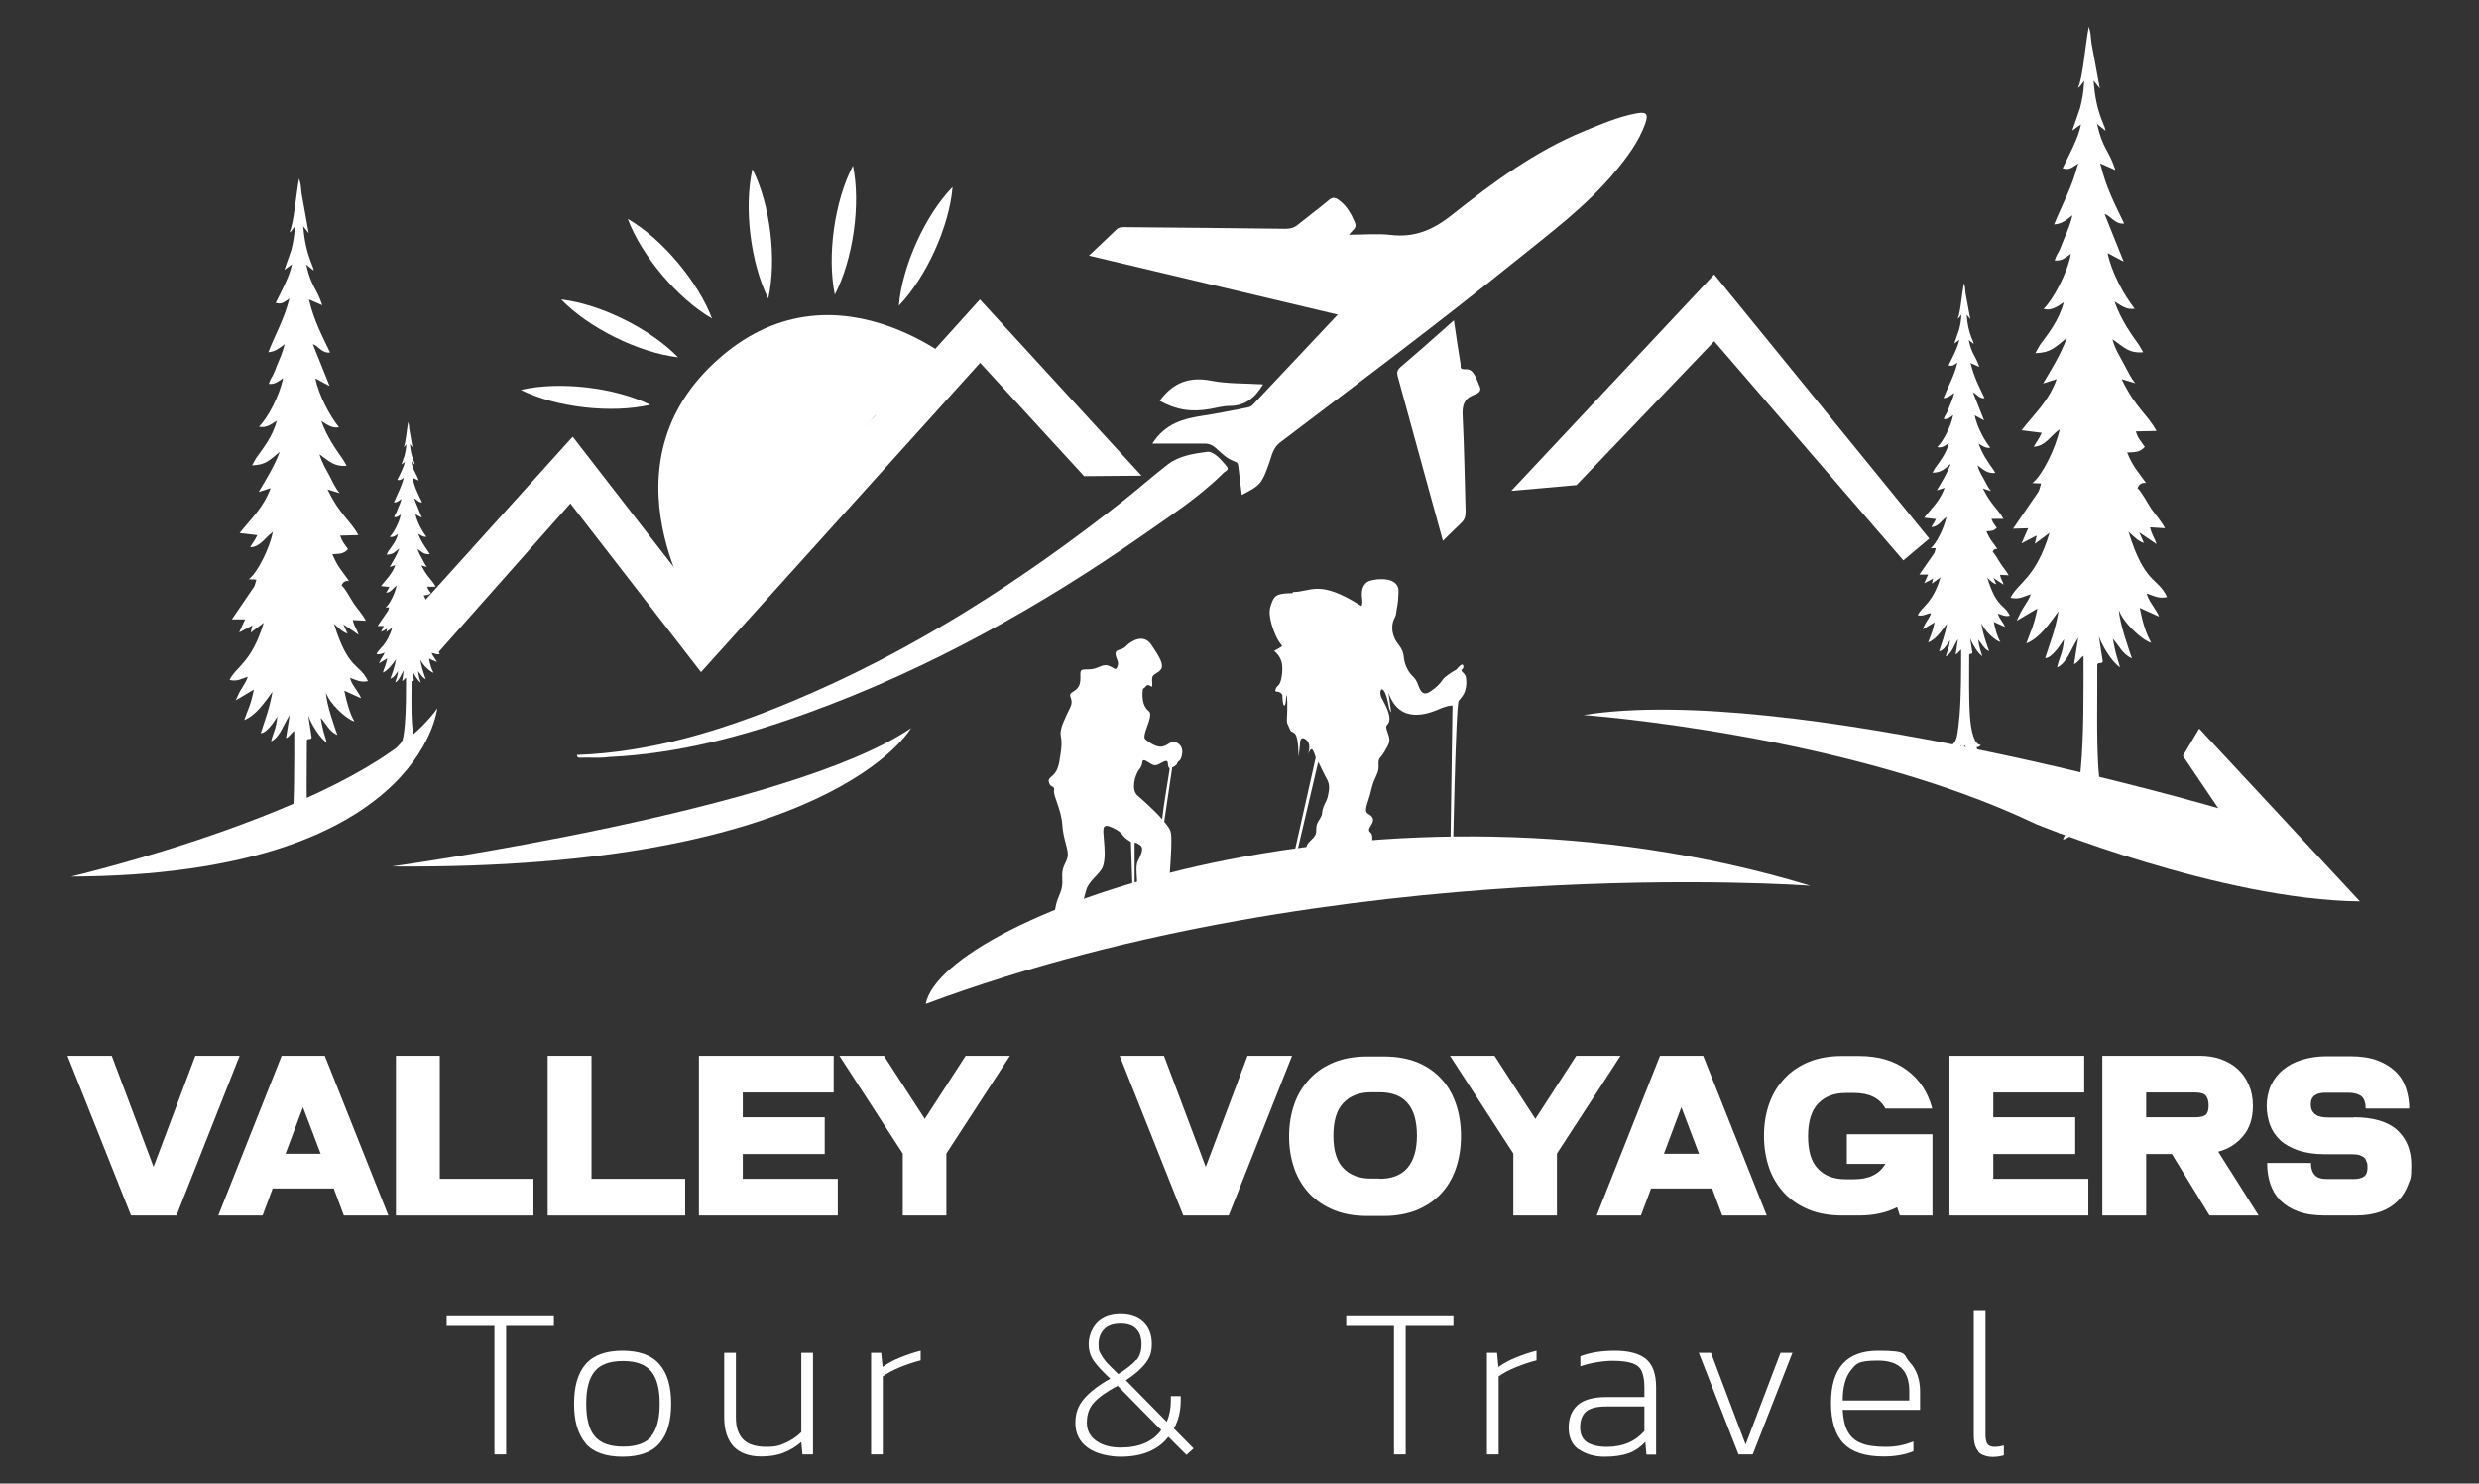 <svg xmlns="http://www.w3.org/2000/svg" viewBox="0 0 1080 646.5"><rect x="0" y="0" width="1080" height="646.5" fill="#333333" stroke="none"/><defs><style>      .cls-1, .cls-2 {        fill: #fff;      }      .cls-2 {        fill-rule: evenodd;      }    </style></defs><g><g id="Layer_1"><g><path class="cls-2" d="M305.9,271.9l75.5-91,13.2,9.4,24.5-29.9s-58.1-51.8-110.1-.2c-48,47.7-3.1,111.7-3.1,111.7Z"></path><polygon class="cls-1" points="305.4 292.9 248.5 219.4 190.7 284.6 165.2 283.8 249.5 190.3 306.5 263.9 426.9 130.5 497.3 207.3 472.3 207.5 427 158.1 305.4 292.9"></polygon><polygon class="cls-1" points="658.4 213.9 686.8 211.4 746.8 148.7 829.2 244.2 840.5 234.7 746.8 119.6 658.4 213.9"></polygon><path class="cls-2" d="M884.8,258.8c-.9,2.5-1.7,3.5-2.9,5.4-.5.8-1.2,2-1.5,2.5l-1.8,3.8,9-5.3c-1.7,8.4-2.9,9.6-4.8,15.2,5.8-2.4,9.7-8.2,14-14-1.5,8.8-3.6,13.3-5.8,20.4,2.8,0,6.3-5.2,8.2-8.2-.5,6.4-2.1,7.8-3,12.3,4.5-2.3,5.7-7.5,9.2-13l-1.8,11.5c1.7-.6,2.4-2.4,4.1-3.6,0,15.8.2,34.6-1.2,49.3-2.3,25.6-3.6,17-9.7,27.9l3.2.3c-.1.2-.2.4-.3.6-1,1.7-.4.7-1,2,4.4-1.2,6-4.5,9.2-8.5-.4,2.4-.3,1.7-.8,3.7l-1,3.4c1.7-1.3,2.6-3.6,4-6.4,0-.1.2-.4.3-.6,2.5,4.3,4,7.1,7.9,8.4l-2.6-5.8,5.4,2.6c-1.1-.8-1.1-1.5-1.8-3.9,1.4-.1,2.4-.5,3.2-1.7-4.8.4-7.5-10.4-8.3-22.1-.9-13.2-.4-31.3-.5-45.4.7-1.3,1.7,0,2.4-1.3l-1.7-11c1.5,4.4,5.8,11.3,9.2,13.5-1.7-5.9-1.8-5.4-3.1-12.4,2.8,3,4.1,6.7,8.3,8.5-1.1-3.2-5.4-15.1-5.7-21.1,1.7,5.4,10.2,13.3,14.1,14.3-2.2-3.8-3.7-8.6-5-15.2l8.4,3.8c-.3-.8-.3-.9-.9-1.9l-3.1-4.9c-1.1-2.1-.7-1.2-1.4-3.3,3.2,1.1,5.3,2.4,8.9,1.6-4.1-8.9-9.6-5.1-16.8-28.5,2,1.8,4.2,4.2,6.7,4.9l-2-4.6,7.5,5.1c-.8-2.7-2.1-4.1-2.8-7.3l6.5.4c-1.5-3-4.2-5.9-5.9-8.4-2.1-3.1-4.3-7.6-6.1-9.1,1-2.2,2.1-2.2,3.7-2.3-3.3-4.7-5.6-6.8-8.2-13.2,2.7-.2,5.5.2,7.7-2.5-1.9-2.8-2.8-3.3-3.9-6.7l9-.2c-3.8-7.1-9.1-9.9-15.2-22.6l6,1.8c-1.8-1.9-3.5-5.6-4.9-8.2-1.7-3.2-3.9-6.5-5.1-11,5.2,3.7,7.2,6.2,13.4,5.7l-1.6-2.8c-3.9-5.5-8-11.2-10.9-19.3,3.1,1.8,5.1,3.7,8.8,3.1-4.4-5.4-10.1-15.7-11.8-24.2l7,3.7-8.3-20.7c2.5.5,4.5,4.6,8.5,4.1-4.1-8.7-7.8-15.3-10.4-26.2l6.6,2.9c-2.9-9-5.5-9-8-20.1l3.7,3c-.5-2.1-.2-1.1-.8-2.6-.1-.4-.6-1.5-.8-2-1.9-4.9-3.1-10.1-3.6-17.3l2.7,3.4-3.6-19.6c-.6-4.8-.1-3.5-1.2-7.3-1.6,8.3-2.5,22.1-4.7,26.7,1.2-.7,1.6-1.8,2.7-3.1-.2,4.8-.9,8.2-1.8,11.9l-3.4,9.8,3.8-2.7c-1.1,6-5.6,14.2-8,19.1,3,1,4.2-.4,6.8-2.1-2.8,10.8-6.9,17.6-10.5,26.6,3.5-.3,5-1.7,8-4-1.1,4.4-2.1,6.5-3.6,10.1-.7,1.7-1.3,3.4-2,5-1,2.1-1.1,1.6-2.2,4.6,3,.3,4.5-1,7.1-2.9-1.4,8.3-8,20.4-11.9,24,3.2,1,6.1-1,8.8-2.9-2,7.8-7,14.1-10.3,18.5l-2.1,3.7c6.8-.2,8.4-2.4,13.8-6.7-3.2,8.1-6.3,12.9-10.4,19.9l5.9-1.9c-3.5,9.8-10,15.4-15.3,22.3l8.8,1.1c-1.3,2.9-2.2,3.7-3.5,6.1,5.3-.3,7.3-4.9,11.3-7.6-1.7,8.3-7.7,20.3-11.9,23.4l3.8.2c-1.1,4.2-.9,3.1-2.6,5.7l-9.6,14,6.6-.2-2.9,6.6,6.5-3.4c0,.2,0,.3,0,.4.2-.2.2.9,0,0,0,0-.2.4-.3,1.4-.2,1.3-.3,1.3-.4,1.1,0,0,0,.2.1.6l6.3-4.7c-6,19.9-13.7,21.6-17,28.3,3.9.9,5.6-.6,9.1-1.6Z"></path><path class="cls-2" d="M134.1,362.5c-.8-11.6-.4-27.5-.4-39.9.6-1.1,1.5,0,2.1-1.1l-1.5-9.7c1.3,3.8,5.1,9.9,8.1,11.9-1.5-5.2-1.6-4.7-2.7-10.9,2.5,2.6,3.6,5.9,7.3,7.5-1-2.8-4.8-13.3-5-18.5,1.5,4.8,9,11.7,12.4,12.6-1.9-3.3-3.2-7.6-4.4-13.4l7.3,3.3c-.3-.7-.3-.8-.8-1.7l-2.8-4.3c-1-1.8-.6-1.1-1.2-2.9,2.8,1,4.7,2.1,7.8,1.4-3.6-7.8-8.5-4.4-14.8-25,1.8,1.6,3.7,3.7,5.9,4.3l-1.8-4,6.6,4.5c-.7-2.4-1.9-3.6-2.5-6.4l5.7.3c-1.3-2.6-3.7-5.2-5.2-7.4-1.8-2.7-3.8-6.7-5.4-8,.9-1.9,1.8-1.9,3.2-2-2.9-4.2-4.9-6-7.2-11.6,2.3-.2,4.8.2,6.8-2.2-1.7-2.5-2.4-2.9-3.4-5.9l7.9-.2c-3.3-6.3-8-8.7-13.4-19.9l5.3,1.6c-1.6-1.7-3.1-4.9-4.3-7.3-1.5-2.8-3.4-5.8-4.5-9.6,4.5,3.2,6.4,5.4,11.8,5l-1.4-2.5c-3.4-4.9-7-9.8-9.6-17,2.7,1.6,4.5,3.2,7.7,2.7-3.9-4.8-8.8-13.8-10.3-21.3l6.2,3.3-7.3-18.2c2.2.5,3.9,4.1,7.5,3.6-3.6-7.6-6.9-13.5-9.2-23.1l5.8,2.5c-2.6-7.9-4.8-7.9-7-17.7l3.3,2.6c-.4-1.8-.2-.9-.7-2.3-.1-.3-.5-1.3-.7-1.8-1.6-4.3-2.7-8.9-3.2-15.2l2.4,3-3.1-17.3c-.5-4.2-.1-3.1-1.1-6.5-1.4,7.3-2.2,19.4-4.2,23.5,1.1-.6,1.4-1.5,2.4-2.7-.2,4.2-.8,7.2-1.6,10.4l-3,8.6,3.3-2.4c-1,5.3-5,12.5-7.1,16.8,2.7.8,3.7-.4,6-1.9-2.5,9.5-6.1,15.4-9.2,23.4,3-.3,4.4-1.5,7.1-3.5-.9,3.8-1.9,5.7-3.2,8.9-.6,1.5-1.1,3-1.8,4.4-.9,1.8-1,1.4-1.9,4,2.7.2,3.9-.9,6.2-2.5-1.3,7.3-7,18-10.5,21.1,2.8.8,5.3-.9,7.8-2.6-1.7,6.8-6.2,12.4-9,16.3l-1.8,3.2c6-.2,7.4-2.1,12.1-5.9-2.8,7.1-5.6,11.3-9.2,17.5l5.2-1.7c-3.1,8.6-8.8,13.6-13.5,19.6l7.7.9c-1.1,2.5-2,3.2-3.1,5.3,4.6-.2,6.4-4.3,9.9-6.7-1.5,7.3-6.8,17.9-10.5,20.6l3.3.2c-1,3.7-.8,2.7-2.3,5l-8.4,12.3h5.8c0-.1-2.6,5.7-2.6,5.7l5.7-3c0,.2,0,.2,0,.3.2-.2.2.8,0,0,0,0-.2.4-.3,1.2-.2,1.1-.3,1.1-.3,1,0,0,0,.2,0,.5l5.6-4.2c-5.3,17.5-12,19-14.9,24.9,3.5.8,5-.5,8-1.4-.8,2.2-1.5,3-2.5,4.8-.4.7-1.1,1.7-1.3,2.2l-1.5,3.3,7.9-4.7c-1.5,7.4-2.6,8.5-4.2,13.3,5.1-2.1,8.5-7.2,12.3-12.3-1.4,7.7-3.1,11.7-5.1,18,2.4,0,5.6-4.6,7.2-7.2-.5,5.6-1.8,6.9-2.7,10.8,3.9-2,5-6.6,8.1-11.5l-1.6,10.1c1.5-.6,2.1-2.1,3.6-3.2,0,13.9.1,30.4-1,43.4"></path><path class="cls-2" d="M841.2,267.4c-.5,1.5-1,2-1.7,3.2-.3.5-.7,1.1-.9,1.5l-1,2.2,5.2-3.1c-1,4.9-1.7,5.6-2.8,8.8,3.4-1.4,5.6-4.8,8.2-8.1-.9,5.1-2.1,7.7-3.4,11.9,1.6,0,3.7-3,4.7-4.8-.3,3.7-1.2,4.5-1.8,7.1,2.6-1.3,3.3-4.4,5.3-7.6l-1,6.7c1-.4,1.4-1.4,2.4-2.1,0,9.2,0,20.1-.7,28.7-1.3,14.9-2.1,9.9-5.7,16.2l1.9.2c0,.1-.1.2-.2.3-.6,1-.3.4-.6,1.1,2.5-.7,3.5-2.6,5.4-4.9-.2,1.4-.2,1-.5,2.1l-.6,2c1-.8,1.5-2.1,2.3-3.7,0,0,.1-.2.2-.3,1.4,2.5,2.3,4.1,4.6,4.9l-1.5-3.4,3.1,1.5c-.6-.5-.6-.9-1-2.2.8,0,1.4-.3,1.9-1-2.8.2-4.4-6-4.8-12.9-.5-7.7-.3-18.2-.3-26.4.4-.7,1,0,1.4-.8l-1-6.4c.9,2.5,3.4,6.6,5.3,7.9-1-3.4-1.1-3.1-1.8-7.2,1.7,1.7,2.4,3.9,4.8,5-.7-1.9-3.2-8.8-3.3-12.3,1,3.2,5.9,7.7,8.2,8.3-1.3-2.2-2.1-5-2.9-8.8l4.9,2.2c-.2-.5-.2-.5-.5-1.1l-1.8-2.8c-.6-1.2-.4-.7-.8-1.9,1.9.6,3.1,1.4,5.2.9-2.4-5.2-5.6-2.9-9.8-16.5,1.2,1.1,2.5,2.5,3.9,2.8l-1.2-2.7,4.4,2.9c-.4-1.6-1.2-2.4-1.6-4.3l3.8.2c-.9-1.7-2.4-3.4-3.4-4.9-1.2-1.8-2.5-4.4-3.6-5.3.6-1.3,1.2-1.3,2.1-1.3-1.9-2.7-3.3-4-4.8-7.7,1.5-.1,3.2.1,4.5-1.5-1.1-1.6-1.6-1.9-2.3-3.9h5.2c-2.2-4.2-5.3-5.9-8.9-13.2l3.5,1.1c-1-1.1-2.1-3.3-2.9-4.8-1-1.8-2.3-3.8-3-6.4,3,2.1,4.2,3.6,7.8,3.3l-1-1.6c-2.3-3.2-4.6-6.5-6.3-11.2,1.8,1.1,3,2.1,5.1,1.8-2.6-3.2-5.8-9.1-6.8-14.1l4.1,2.2-4.8-12.1c1.4.3,2.6,2.7,5,2.4-2.4-5.1-4.5-8.9-6.1-15.3l3.8,1.7c-1.7-5.2-3.2-5.2-4.6-11.7l2.2,1.7c-.3-1.2-.1-.6-.5-1.5,0-.2-.3-.9-.5-1.2-1.1-2.9-1.8-5.9-2.1-10.1l1.6,2-2.1-11.4c-.3-2.8,0-2-.7-4.3-.9,4.8-1.5,12.8-2.7,15.5.7-.4.9-1,1.6-1.8-.1,2.8-.5,4.7-1.1,6.9l-2,5.7,2.2-1.6c-.7,3.5-3.3,8.3-4.7,11.1,1.8.6,2.5-.3,3.9-1.2-1.6,6.3-4,10.2-6.1,15.5,2-.2,2.9-1,4.7-2.3-.6,2.5-1.2,3.8-2.1,5.9-.4,1-.7,2-1.2,2.9-.6,1.2-.7.9-1.3,2.6,1.8.2,2.6-.6,4.1-1.7-.8,4.8-4.6,11.9-6.9,13.9,1.8.6,3.5-.6,5.1-1.7-1.2,4.5-4.1,8.2-6,10.8l-1.2,2.1c4-.1,4.9-1.4,8-3.9-1.9,4.7-3.7,7.5-6.1,11.6l3.4-1.1c-2,5.7-5.8,9-8.9,13l5.1.6c-.7,1.7-1.3,2.1-2,3.5,3.1-.1,4.3-2.8,6.6-4.4-1,4.8-4.5,11.8-6.9,13.6h2.2c-.6,2.6-.5,1.9-1.5,3.4l-5.6,8.1h3.8c0,0-1.7,3.8-1.7,3.8l3.8-2c0,.1,0,.2,0,.2.1-.1.1.5,0,0,0,0-.1.3-.2.8-.1.8-.2.7-.2.7,0,0,0,.1,0,.4l3.7-2.7c-3.5,11.6-8,12.5-9.9,16.5,2.3.5,3.3-.4,5.3-.9Z"></path><path class="cls-2" d="M167.6,284.4c-.4,1-.7,1.4-1.2,2.2-.2.3-.5.8-.6,1l-.7,1.5,3.6-2.2c-.7,3.4-1.2,3.9-1.9,6.2,2.3-1,3.9-3.3,5.7-5.7-.6,3.6-1.4,5.4-2.4,8.3,1.1,0,2.6-2.1,3.3-3.3-.2,2.6-.8,3.2-1.2,5,1.8-.9,2.3-3.1,3.7-5.3l-.7,4.7c.7-.3,1-1,1.7-1.5,0,6.4,0,14.1-.5,20.1-.9,10.4-1.5,6.9-4,11.3h1.3c0,.2,0,.3-.1.4-.4.7-.2.3-.4.8,1.8-.5,2.5-1.8,3.7-3.4-.2,1-.1.7-.3,1.5l-.4,1.4c.7-.5,1.1-1.4,1.6-2.6,0,0,0-.2.1-.2,1,1.8,1.6,2.9,3.2,3.4l-1-2.4,2.2,1.1c-.4-.3-.4-.6-.7-1.6.6,0,1-.2,1.3-.7-1.9.2-3-4.2-3.4-9-.4-5.4-.2-12.7-.2-18.4.3-.5.7,0,1-.5l-.7-4.5c.6,1.8,2.4,4.6,3.7,5.5-.7-2.4-.7-2.2-1.2-5,1.2,1.2,1.7,2.7,3.4,3.5-.5-1.3-2.2-6.1-2.3-8.6.7,2.2,4.2,5.4,5.7,5.8-.9-1.5-1.5-3.5-2-6.2l3.4,1.5c-.1-.3-.1-.4-.4-.8l-1.3-2c-.4-.8-.3-.5-.6-1.3,1.3.4,2.2,1,3.6.6-1.7-3.6-3.9-2.1-6.8-11.6.8.7,1.7,1.7,2.7,2l-.8-1.9,3,2.1c-.3-1.1-.9-1.7-1.1-3l2.7.2c-.6-1.2-1.7-2.4-2.4-3.4-.9-1.2-1.7-3.1-2.5-3.7.4-.9.8-.9,1.5-.9-1.3-1.9-2.3-2.8-3.3-5.4,1.1,0,2.2,0,3.1-1-.8-1.1-1.1-1.3-1.6-2.7h3.7c-1.5-3-3.7-4.1-6.2-9.3l2.4.7c-.7-.8-1.4-2.3-2-3.4-.7-1.3-1.6-2.7-2.1-4.5,2.1,1.5,2.9,2.5,5.4,2.3l-.7-1.1c-1.6-2.3-3.2-4.5-4.4-7.8,1.3.7,2.1,1.5,3.6,1.3-1.8-2.2-4.1-6.4-4.8-9.8l2.8,1.5-3.4-8.4c1,.2,1.8,1.9,3.5,1.7-1.7-3.5-3.2-6.2-4.2-10.7l2.7,1.2c-1.2-3.7-2.2-3.6-3.2-8.2l1.5,1.2c-.2-.8,0-.4-.3-1.1,0-.2-.2-.6-.3-.8-.8-2-1.3-4.1-1.5-7l1.1,1.4-1.4-8c-.2-1.9,0-1.4-.5-3-.6,3.4-1,9-1.9,10.9.5-.3.6-.7,1.1-1.2,0,1.9-.4,3.3-.7,4.8l-1.4,4,1.5-1.1c-.5,2.4-2.3,5.8-3.3,7.8,1.2.4,1.7-.2,2.8-.9-1.1,4.4-2.8,7.1-4.3,10.8,1.4-.1,2.1-.7,3.3-1.6-.4,1.8-.9,2.6-1.5,4.1-.3.7-.5,1.4-.8,2-.4.8-.5.6-.9,1.9,1.2.1,1.8-.4,2.9-1.2-.6,3.4-3.2,8.3-4.8,9.7,1.3.4,2.5-.4,3.6-1.2-.8,3.2-2.9,5.7-4.2,7.5l-.8,1.5c2.8,0,3.4-1,5.6-2.7-1.3,3.3-2.6,5.2-4.2,8.1l2.4-.8c-1.4,4-4.1,6.3-6.2,9.1l3.6.4c-.5,1.2-.9,1.5-1.4,2.5,2.1-.1,3-2,4.6-3.1-.7,3.4-3.1,8.3-4.8,9.5h1.5c-.4,1.8-.4,1.3-1.1,2.4l-3.9,5.7h2.7c0,0-1.2,2.6-1.2,2.6l2.6-1.4c0,0,0,.1,0,.1,0,0,0,.4,0,0,0,0,0,.2-.1.6,0,.5-.1.5-.2.5,0,0,0,0,0,.2l2.6-1.9c-2.5,8.1-5.6,8.8-6.9,11.5,1.6.4,2.3-.2,3.7-.6Z"></path><g><path class="cls-1" d="M501.9,193.5c5.7-9.1,13.9-11.1,22.5-12.4,6.2-.9,12.4-2.3,18.5-3.4,1.2-.2,2.2-.5,3-1.4,12.1-12.9,24.3-25.8,36.9-39.2-36.4-8.6-72.1-17.1-108.4-25.7,4.2-4,8.1-7.6,11.9-11.3,1.3-1.3,2.9-1.1,4.4-1.1,23.1.2,46.1.4,69.2.7,2.3,0,4.1-.5,5.8-2,4.3-3.5,8.8-6.8,13.1-10.4,1.6-1.4,2.7-1.4,4.4-.2,3.5,2.5,5.5,6.1,7.1,9.9,1,2.4-1,3.2-2.6,5.3,6.5,0,12.5-.6,18.3.1,10.3,1.2,18.3-2.2,26.5-8.7,17.9-14.2,36.3-27.8,57.7-36.6,7.4-3,14.7-6.2,22.7-7.7,4.4-.8,5.3.2,3.9,4.4-2.9,8.1-8,14.8-13.4,21.3-12.5,14.9-28.1,26.5-43.1,38.6-33.6,27.1-68.2,53-102.6,79.1-3.1,2.4-3.6,5.6-4.7,8.8-3.3,9.2-3.6,9.7-12,14.1-.5-4.2-1.1-8.3-1.5-12.4-.2-1.4-.4-1.8-2.1-2.4-2.9-1-5.4-3.6-7.9-5.8-1.4-1.2-2.8-1.8-4.6-1.8-7.4,0-14.8,0-22.8,0Z"></path><path class="cls-1" d="M251.3,329c32.5-1.2,63-10.6,92.7-22.9,53.1-22,100.9-52.8,145.9-88.3,6.4-5.1,12.5-10.5,19-15.5,4.9-3.7,11.1-4.6,16.9-5.4,3.1-.4,6.3,3.6,8.7,6.4,1.3,1.5-.9,2.1-1.6,2.9-10.4,10.4-22.7,18.3-34.6,26.7-45.4,31.6-93.4,58.5-145.6,77.5-28.3,10.3-57.2,18.1-87.5,19.5-4.1.6-8.3.1-12.4.3-.7,0-1.4,0-1.4-1.1Z"></path><path class="cls-1" d="M628.7,236c-6.7-24.2-13.2-48.1-19.8-72.1-.4-1.5-.2-2.6,1.1-3.8,7.7-6.6,15.3-13.3,23.4-20.5,1,6.8,1.9,12.9,2.9,19,.2,1.1-.7,2.5,2.3,2.3,3.6-.2,4.6,4.4,6,7.4,1.2,2.6-1.3,3.3-2.8,3.9-4.1,1.7-4.8,4.7-4.6,8.8.7,14,.9,28,1.3,42,0,2-.4,3.5-1.9,4.9-2.6,2.4-5.1,5-8,7.8Z"></path><path class="cls-1" d="M550.2,167.6c-3.5,5.8-7.8,9.3-14.5,9.3-2.8,0-5.6.8-8.4,1.3-8.4,1.5-14.9.4-22-3.5,0-.1.1-.3.2-.4,5.6-7.5,12.6-10.3,22.2-8.4,7.2,1.4,14.7,1.1,22.6,1.6Z"></path></g><path class="cls-1" d="M170.7,377.6s173.3-24.1,226.2-60.3c0,0-34.6,62-226.2,60.3Z"></path><path class="cls-1" d="M31,382s129.3-30.4,159.5-73.3c0,0-7.4,72.7-159.5,73.3Z"></path><path class="cls-2" d="M563.1,258.5c-7.8,0-8.2,1.5-9.6,5.8-1.4,4.3,1.6,11.4,3,14.1,1.4,2.7,2.7,2.9,1.5,3.6-1.3.7-2.9,1.7-2.9,1.7,0,0,3.2,2.2,3.5,6.4.3,4.1-.7,7.9-1.8,8.7-1.1.8-1.6,2.7-.7,2.6.9-.1,2.6.7,2.6,1.9s.2,3.9.7,4.1c.5.3.8-1,.9-3.4.1-2.4.7-.5.5,5.8-.3,6.4-.2,4.6.8,7.2,1,2.6,1,1.2,2.6,2.8,1.6,1.6,1.5,10,1.5,10,0,0,.6-4.3.7-6.4.2-2.1,1.5-2.3,3.2-.5,1.6,1.8.3,5.8.3,5.8,0,0,.8-2.4,1.6-2.2.8.3,1.7,3.6,1.7,3.6l-14.6,65.1.8.5,14.9-63.7s2.3,4.7,3,6.1c.7,1.5,2.2,3,1.6,6.8-.6,3.9-1.1,3.7-2.3,6.7-1.1,3,0,2.8-1.7,5.4-1.7,2.6-1.4,3.3-1.5,5.4-.1,2.2-2.2,3.5-3.3,4.8-1.1,1.2-1.4,4-2.5,6.1-1.1,2.2-3.1,10.4-3.1,10.4,0,0,14.8-7,15.1-10,.2-2.7,3-.7,4.4-1.6,1.5-.9.9-4.5.9-4.5l4,13.4s16.4-2.8,15.6-4.7c-.8-1.8-5.7-5.1-6.4-7.7-.7-2.6,0-2.2-.3-4.3-.3-2.2-2.5-1.6-.7-4.3,1.8-2.7,1.3-4-1-5.3-2.3-1.4,0-4.7,1.3-10.5,1.3-5.8,3.4-6.9,3.2-10.6-.2-3.7.5-2.5,2.6-6.1,2.1-3.6,2.8-4.5,1.3-8.4-1.5-3.9.4-2.5.8-5.2.4-2.7-1.8-6.9-3.2-9.4-1.4-2.4-.6-5.2.7-3.6,1.4,1.6,2.4,7.8,2.4,7.8,0,0,1,2.6.8,1.2-.2-1.4-1.1-8-1.1-8,4.9,14.1,17.6,9,21.9,7.2,4.3-1.9,6-1.6,6-1.6l-1,68.7,1.1.2s1.3-69.4,2.6-71c1.3-1.6,3.1-3.2,3.3-7.3.2-4-.9-4.4-1.8-5.4-1-1,.9-.9.5-2.6-.5-1.8-3,1.9-3.3,1.9-.3,0-3.8,2.3-4.9,3.3-1.1,1-1.6,3-6.1,6-4.6,3.1-4.8-2.7-6.4-5-1.6-2.3-2.5-2.1-4.2-5.9-1.7-3.8-.2-5.5-3.1-9.2-2.9-3.6-3.2-6.8-2.8-9.4.5-2.6,1.4-2.6,1.6-4.9.2-2.3.8-2.6,1-9.1.2-6.5-9.2-5.8-12.5-4.7-3.2,1.1-3.8,4.4-3.4,7.4.4,3.1-.3,3.6-.3,3.6-18.6-11.9-21.9-6.1-29.8-6.1Z"></path><path class="cls-2" d="M457,340.8c.3,2.5,2.7,1.5,2.2,3.6-.5,2.2,3.2,8.4,3.6,15,.4,6.6,3,11.1,2.3,14.1-.7,3-2.7,4.1-2.3,9.5.4,5.4-1.9,7.2-2.8,11.6-.9,4.4-1.4,9.3-1.4,9.3,0,0,6-1,6.9-1.3.8-.3,5.7-1.8,5-2.9-.6-1.1,1.5-6.8,2.6-11.4,1.1-4.6,6.3-7.4,7.4-10.7,1.1-3.3.8-7.6.4-12-.4-4.4-.3-5.4.9-5.7,1.2-.3,6.3,2.2,7.2,3.9,1,1.6,3.7,3.1,3.7,3.1l1,30.4h.8l-.2-3.7v-26.3s.5-.4,2.4,1c1.9,1.4.3,4.2-1,7-1.3,2.8,0,7.1-.3,13.5-.3,6.3-.8,10.9-.8,10.9l13.6-3.3s3.1-29.8,1.8-34c-.3-1.1-1.4-2.7-2.8-4.3l3.5-23.7s1.8-.6,2.2-1.8c.3-1.2,1.4-.6,2-3.4.6-2.8-.3-4.7-2.5-5.7-2.2-1-3.2,1.2-5.9,1.8-2.7.6-5.8-1.8-7.4-3-1.6-1.2,1-5.7,1.8-9.3.8-3.6-.9-2.6-2.2-5.3-1.3-2.7-1-6.5-.8-7.2.1-.7.8-.6,1.2-1.3.4-.6,1.2-1,2.3-.1,1.1.8.3-2.3.6-3.9.3-1.6,2.8-1.8,3.9-3.7,1.1-2-.7-5.2-4.3-10.5-3.6-5.3-9.1-1.2-10.4,0-1.3,1.3-1.8,1.7-3.7,2.2-1.9.5-1.8,1.9-.8,4.3,1,2.3-.4,3.9-.4,3.9-1,.4-.7-.3-3.4-1.3-2.7-1-4.6,1.6-8.4,1.6s-3.9,0-3.8,3.2c0,3.1-.3,4.8-3.3,6.6-3,1.8.8,2.5-1.1,6.7-2,4.2-4.7,9.3-4.2,12.1.5,2.8.6,4.8-.6,11.7-1.3,7-4.9,6.1-4.6,8.6ZM496.3,335.4c2-2.7.9-3.8,1.9-4.1,1-.2,2.9,1.7,4.4,2.1,1.5.4,3.2-1,4.2-1.4,1-.4,1.9-.9,2,.7,0,1.6.8,2.3.8,2.3-1.1,7.2-2.5,14.8-3.3,22-3.7-4.2-9-8.8-10.8-10.4-2.7-2.4-1.2-8.4.7-11.2Z"></path><path class="cls-1" d="M403.3,437.5c7.5-38.4,197.9-108.5,385.4-51.5,0,0-205.8-15.4-385.4,51.5Z"></path><path class="cls-1" d="M689.9,311.6s115.1,8.3,197,47.5c0,0,80.7,33.1,141.2,33.7l-70-75.3-7.1,11.9,15.4,22.8s-187.5-54.8-276.5-40.6Z"></path><g><line class="cls-1" x1="283.3" y1="176.4" x2="226.9" y2="169.9"></line><path class="cls-1" d="M283.3,176.4c-16.8,3.9-41,1.2-56.4-6.5,16.8-3.9,40.9-1.1,56.4,6.5h0Z"></path></g><g><line class="cls-1" x1="295.4" y1="155.7" x2="244.5" y2="130.5"></line><path class="cls-1" d="M295.4,155.7c-17.1-2-39-12.8-50.9-25.2,17.1,2,38.9,12.8,50.9,25.2h0Z"></path></g><g><line class="cls-1" x1="310.2" y1="138.8" x2="273.5" y2="95.4"></line><path class="cls-1" d="M310.2,138.8c-14.9-8.6-30.7-27.3-36.7-43.4,14.9,8.6,30.6,27.3,36.7,43.4h0Z"></path></g><g><line class="cls-1" x1="334.7" y1="130.1" x2="327.8" y2="73.7"></line><path class="cls-1" d="M334.7,130.1c-7.7-15.4-10.7-39.6-6.9-56.4,7.8,15.4,10.7,39.5,6.9,56.4h0Z"></path></g><g><line class="cls-1" x1="363.7" y1="128.4" x2="371.6" y2="72.2"></line><path class="cls-1" d="M363.7,128.4c-3.5-16.9-.1-41,7.9-56.2,3.5,16.9,0,41-7.9,56.2h0Z"></path></g><g><line class="cls-1" x1="391.6" y1="133.2" x2="415" y2="81.4"></line><path class="cls-1" d="M391.6,133.2c1.4-17.1,11.4-39.4,23.4-51.7-1.4,17.2-11.5,39.4-23.4,51.7h0Z"></path></g><g><path class="cls-1" d="M85.1,460.1h19.3l-27.5,69.6h-19.8l-27.7-69.6h19.3l18.2,48.4,18.2-48.4Z"></path><path class="cls-1" d="M141.5,460.1l27.7,69.6h-19.4l-4.4-11.8h-26.6l-4.4,11.8h-19.3l27.6-69.6h18.9ZM139.7,502.8l-7.7-20.3-7.6,20.3h15.3Z"></path><path class="cls-1" d="M191.6,513.7h40.8v16h-59.9v-69.6h19.1v53.6Z"></path><path class="cls-1" d="M257.7,513.7h40.8v16h-59.9v-69.6h19.1v53.6Z"></path><path class="cls-1" d="M323.7,513.7h41.3v16h-60.5v-69.6h58.7v16h-39.6v10.8h35.7v16h-35.7v10.8Z"></path><path class="cls-1" d="M420.6,460.1h19.4l-27.7,42.6v27h-19v-27l-27.6-42.6h19.4l17.8,27.5,17.8-27.5Z"></path><path class="cls-1" d="M543.6,460.1h19.3l-27.6,69.6h-19.8l-27.7-69.6h19.3l18.2,48.4,18.2-48.4Z"></path><path class="cls-1" d="M636.5,495c0,5.3-.8,10.1-2.3,14.4-1.5,4.3-3.7,7.9-6.6,11-2.9,3-6.4,5.3-10.5,7-4.1,1.6-8.8,2.5-14.1,2.5h-7.3c-5.4,0-10.2-.8-14.4-2.5-4.2-1.7-7.8-4.1-10.7-7.1-2.9-3.1-5.2-6.7-6.7-11-1.5-4.3-2.3-9-2.3-14.1s.8-9.9,2.3-14.1c1.5-4.3,3.8-7.9,6.7-11,2.9-3.1,6.5-5.5,10.7-7.2,4.2-1.7,9-2.5,14.4-2.5h7.3c5.2,0,9.9.8,14.1,2.4,4.1,1.6,7.6,4,10.5,7,2.9,3,5.1,6.7,6.6,11,1.5,4.3,2.3,9.1,2.3,14.4ZM601,513.7c5.4,0,9.5-1.6,12.2-4.8,2.7-3.2,4.1-7.8,4.1-14,0-12.6-5.4-18.9-16.3-18.9h-3.6c-5.2,0-9.3,1.6-12.2,4.7-2.9,3.1-4.3,7.8-4.3,14.2s1.4,11.1,4.3,14.1c2.9,3.1,6.9,4.6,12.2,4.6h3.6Z"></path><path class="cls-1" d="M686.6,460.1h19.4l-27.7,42.6v27h-19v-27l-27.6-42.6h19.4l17.8,27.5,17.8-27.5Z"></path><path class="cls-1" d="M742,460.1l27.7,69.6h-19.4l-4.4-11.8h-26.6l-4.4,11.8h-19.3l27.6-69.6h18.9ZM740.2,502.8l-7.7-20.3-7.6,20.3h15.3Z"></path><path class="cls-1" d="M841.8,529.7h-14.1l-1.2-3.6c-4.7,2.4-10.2,3.6-16.6,3.6h-7.3c-5.4,0-10.2-.8-14.4-2.5-4.2-1.7-7.8-4.1-10.7-7.1-2.9-3.1-5.2-6.7-6.7-11-1.5-4.3-2.3-9-2.3-14.1s.8-9.9,2.3-14.1c1.5-4.3,3.8-7.9,6.7-11,2.9-3.1,6.5-5.5,10.7-7.2,4.2-1.7,9-2.5,14.3-2.5h7.4c8.4,0,15.3,2,20.8,6.1,5.5,4,9.2,9.6,11.1,16.8h-20.4c-2.5-4.6-7.1-6.8-13.7-6.8h-3.5c-5.2,0-9.3,1.6-12.2,4.7-2.9,3.1-4.3,7.8-4.3,14.2s1.4,11.1,4.3,14.1c2.9,3.1,6.9,4.6,12.2,4.6h3.5c6.5,0,11-2.2,13.7-6.7h-16.8v-12.9h37.3v35.7Z"></path><path class="cls-1" d="M868.5,513.7h41.3v16h-60.5v-69.6h58.7v16h-39.6v10.8h35.7v16h-35.7v10.8Z"></path><path class="cls-1" d="M946.1,502.9h-11.1v26.8h-19.1v-69.6h42.5c3.3,0,6.4.5,9.2,1.5,2.8,1,5.2,2.4,7.3,4.3s3.6,4.1,4.8,6.8c1.2,2.7,1.8,5.7,1.8,9.2,0,5.4-1.4,9.7-4.2,13.1s-6.4,5.7-10.9,6.9l17.6,27.8h-21.4l-16.4-26.8ZM935,486.9h21.5c2.2,0,3.7-.4,4.5-1.1.8-.7,1.2-2,1.2-4s-.4-3.4-1.2-4.3c-.8-.9-2.3-1.4-4.5-1.4h-21.5v10.8Z"></path><path class="cls-1" d="M1025.5,486.9c8.5,0,14.8,1.9,18.9,5.6,4.1,3.8,6.1,8.8,6.1,15.3s-.5,5.9-1.4,8.5c-1,2.7-2.4,5-4.4,7-2,2-4.5,3.6-7.5,4.7-3.1,1.1-6.7,1.7-10.9,1.7h-13.4c-4.7,0-8.6-.6-11.8-1.8-3.2-1.2-5.8-2.9-7.8-4.9-2-2.1-3.4-4.5-4.3-7.3-.9-2.8-1.3-5.7-1.3-8.9h19.1c0,2.3.5,4,1.6,5.2,1,1.2,2.8,1.8,5.4,1.8h11.6c2,0,3.5-.4,4.5-1.1,1-.7,1.5-2,1.5-3.7s0-1.8-.3-2.5c-.2-.7-.5-1.4-1-1.9-.5-.5-1.2-.9-2.1-1.2-.9-.3-2-.4-3.5-.4h-11.5c-4.6,0-8.6-.6-11.8-1.7-3.2-1.1-5.9-2.6-7.9-4.5-2-1.9-3.5-4.2-4.4-6.7-.9-2.6-1.4-5.3-1.4-8.2s.6-6.1,1.8-8.8c1.2-2.6,2.9-4.9,5.2-6.8,2.2-1.9,5-3.4,8.2-4.4,3.2-1,6.9-1.6,10.9-1.6h10.3c4.6,0,8.6.6,11.8,1.8,3.2,1.2,5.9,2.9,8,4.9,2.1,2.1,3.6,4.5,4.5,7.3.9,2.7,1.4,5.7,1.4,8.8h-19c0-2.7-.7-4.5-2-5.5-1.3-.9-3.2-1.4-5.5-1.4h-10.1c-2,0-3.5.4-4.6,1.2-1.1.8-1.7,2.1-1.7,3.9s.6,3.2,1.8,4.2c1.2,1,3.1,1.5,5.8,1.5h11.1Z"></path></g><g><path class="cls-1" d="M215.4,577.8h-20.8v-4.2h46.7v4.2h-20.8v56h-5.1v-56Z"></path><path class="cls-1" d="M255.2,629c-3.4-3.9-5.1-9.6-5.1-17.3s1.7-13.4,5.1-17.3c3.4-3.9,8.8-5.8,16-5.8s12.6,1.9,16,5.8c3.5,3.9,5.2,9.6,5.2,17.3s-1.7,13.4-5.1,17.3c-3.4,3.9-8.8,5.8-16.1,5.8s-12.7-1.9-16.1-5.8ZM283.7,625.9c2.5-3,3.7-7.7,3.7-14.2s-1.2-11.1-3.7-14.1c-2.5-3-6.6-4.5-12.3-4.5s-9.9,1.5-12.3,4.5c-2.5,3-3.7,7.7-3.7,14.1s1.2,11.2,3.7,14.2c2.5,3,6.6,4.5,12.4,4.5s9.9-1.5,12.4-4.5Z"></path><path class="cls-1" d="M319.6,630.4c-2.7-3-4.1-7.2-4.1-12.8v-28.1h5.1v28.2c0,4.3,1.1,7.5,3.2,9.6,2.1,2.1,5.5,3.2,10,3.2s5.8-.6,8.4-1.7c2.6-1.2,4.9-2.7,6.9-4.7v-34.6h5.1v44.3h-4.6l-.5-5.4c-2.4,2.1-5,3.6-7.8,4.7-2.8,1.1-6,1.6-9.7,1.6-5.3,0-9.3-1.5-12.1-4.4Z"></path><path class="cls-1" d="M379.4,589.5h4.5l.6,6.2c2.2-1.6,4.8-3,7.8-4.2,3-1.2,5.9-2.2,8.8-2.9v4.2c-2.8.7-5.8,1.7-9,3-3.2,1.3-5.7,2.7-7.5,4v34h-5.1v-44.3Z"></path><path class="cls-1" d="M473.8,630.8c-3.6-2.6-5.3-6.2-5.3-10.7s1.3-7.6,3.8-10.6c2.6-3,6.4-5.9,11.4-8.7-3.3-3.1-5.7-5.6-7.2-7.8-1.5-2.1-2.2-4.6-2.2-7.4s1.2-6.7,3.7-9.2c2.5-2.5,5.9-3.7,10.2-3.7s7.6,1.2,10,3.5c2.4,2.3,3.6,5.5,3.6,9.4s-.9,6-2.7,8.4c-1.8,2.4-4.6,4.9-8.6,7.5l17.8,18.1c1.2-2.7,1.8-5.8,1.8-9.3v-1.9h4.3v1.8c0,4.8-1,8.9-3,12.3l8.6,8.7-3.1,2.8-7.9-7.9c-2.1,2.9-5,5-8.5,6.5s-7.7,2.2-12.4,2.2-10.8-1.3-14.3-4ZM505.9,623.2l-19-19.3c-4.7,2.5-8.1,4.9-10.2,7.2-2.2,2.3-3.2,5.3-3.2,8.8s1.4,6.1,4.1,8c2.7,1.9,6.2,2.9,10.6,2.9,8.2,0,14.1-2.6,17.8-7.7ZM495.1,592.7c1.5-1.7,2.2-4.1,2.2-6.9s-.7-5-2.2-6.6c-1.5-1.6-3.8-2.4-6.9-2.4s-5.6.8-7.2,2.5c-1.6,1.7-2.4,3.8-2.4,6.5s.3,3.1,1,4.3c.7,1.3,1.5,2.4,2.4,3.5.9,1,2.7,2.8,5.2,5.2,3.6-2.3,6.2-4.3,7.7-6.1Z"></path><path class="cls-1" d="M607.3,577.8h-20.8v-4.2h46.7v4.2h-20.8v56h-5.1v-56Z"></path><path class="cls-1" d="M647.7,589.5h4.5l.6,6.2c2.2-1.6,4.8-3,7.8-4.2,3-1.2,5.9-2.2,8.8-2.9v4.2c-2.8.7-5.8,1.7-9,3-3.2,1.3-5.7,2.7-7.5,4v34h-5.1v-44.3Z"></path><path class="cls-1" d="M687.7,631.6c-2.9-2.1-4.3-5.3-4.3-9.5s1.3-7.4,3.9-9.8c2.6-2.3,6.8-3.5,12.5-3.5h16.6v-4.2c0-2.9-.4-5.2-1.1-6.9-.7-1.7-2.1-2.9-4.1-3.6-2-.7-4.9-1.1-8.6-1.1s-9.6.8-14.1,2.4v-4.4c4.2-1.6,9.2-2.4,15.1-2.4s10.7,1.2,13.6,3.7c2.9,2.5,4.3,6.5,4.3,12.2v29.4h-4.2l-.5-5.5c-2.1,2.2-4.5,3.9-7.3,4.9-2.8,1-6.3,1.5-10.5,1.5s-8.2-1.1-11.1-3.2ZM716.4,623.6v-10.7h-16.4c-4.2,0-7.2.7-9,2.2-1.7,1.5-2.6,3.8-2.6,6.9s1,5.1,3,6.5c2,1.3,4.9,2,8.7,2,6.9,0,12.3-2.3,16.3-6.9Z"></path><path class="cls-1" d="M740.1,589.5h5.3l15.1,40,15.2-40h5.2l-17.3,44.3h-6.2l-17.3-44.3Z"></path><path class="cls-1" d="M803.2,629.1c-3.6-3.8-5.5-9.7-5.5-17.7,0-15.2,6.8-22.8,20.5-22.8s10.7,1.6,13.7,4.9c3.1,3.3,4.6,7.6,4.6,12.9v8h-33.7c.2,3.9.9,7.1,2.2,9.4,1.2,2.3,3.2,4.1,5.8,5.1,2.6,1.1,6.2,1.6,10.8,1.6s8.1-.8,12-2.3v4.2c-3.8,1.6-8.1,2.3-13,2.3-8,0-13.8-1.9-17.4-5.7ZM831.8,610.4v-4.2c0-8.9-4.5-13.3-13.6-13.3s-9.6,1.5-11.9,4.3c-2.3,2.9-3.5,7.3-3.5,13.1h29Z"></path><path class="cls-1" d="M862,632.6c-1.4-1.5-2.1-3.9-2.1-7.2v-54.5h5.1v54.3c0,1.9.3,3.3.9,4.1.6.8,1.6,1.2,3,1.2s2.7-.2,4.1-.6v4.3c-1.3.4-3,.7-5,.7s-4.7-.7-6.1-2.2Z"></path></g></g></g></g></svg>